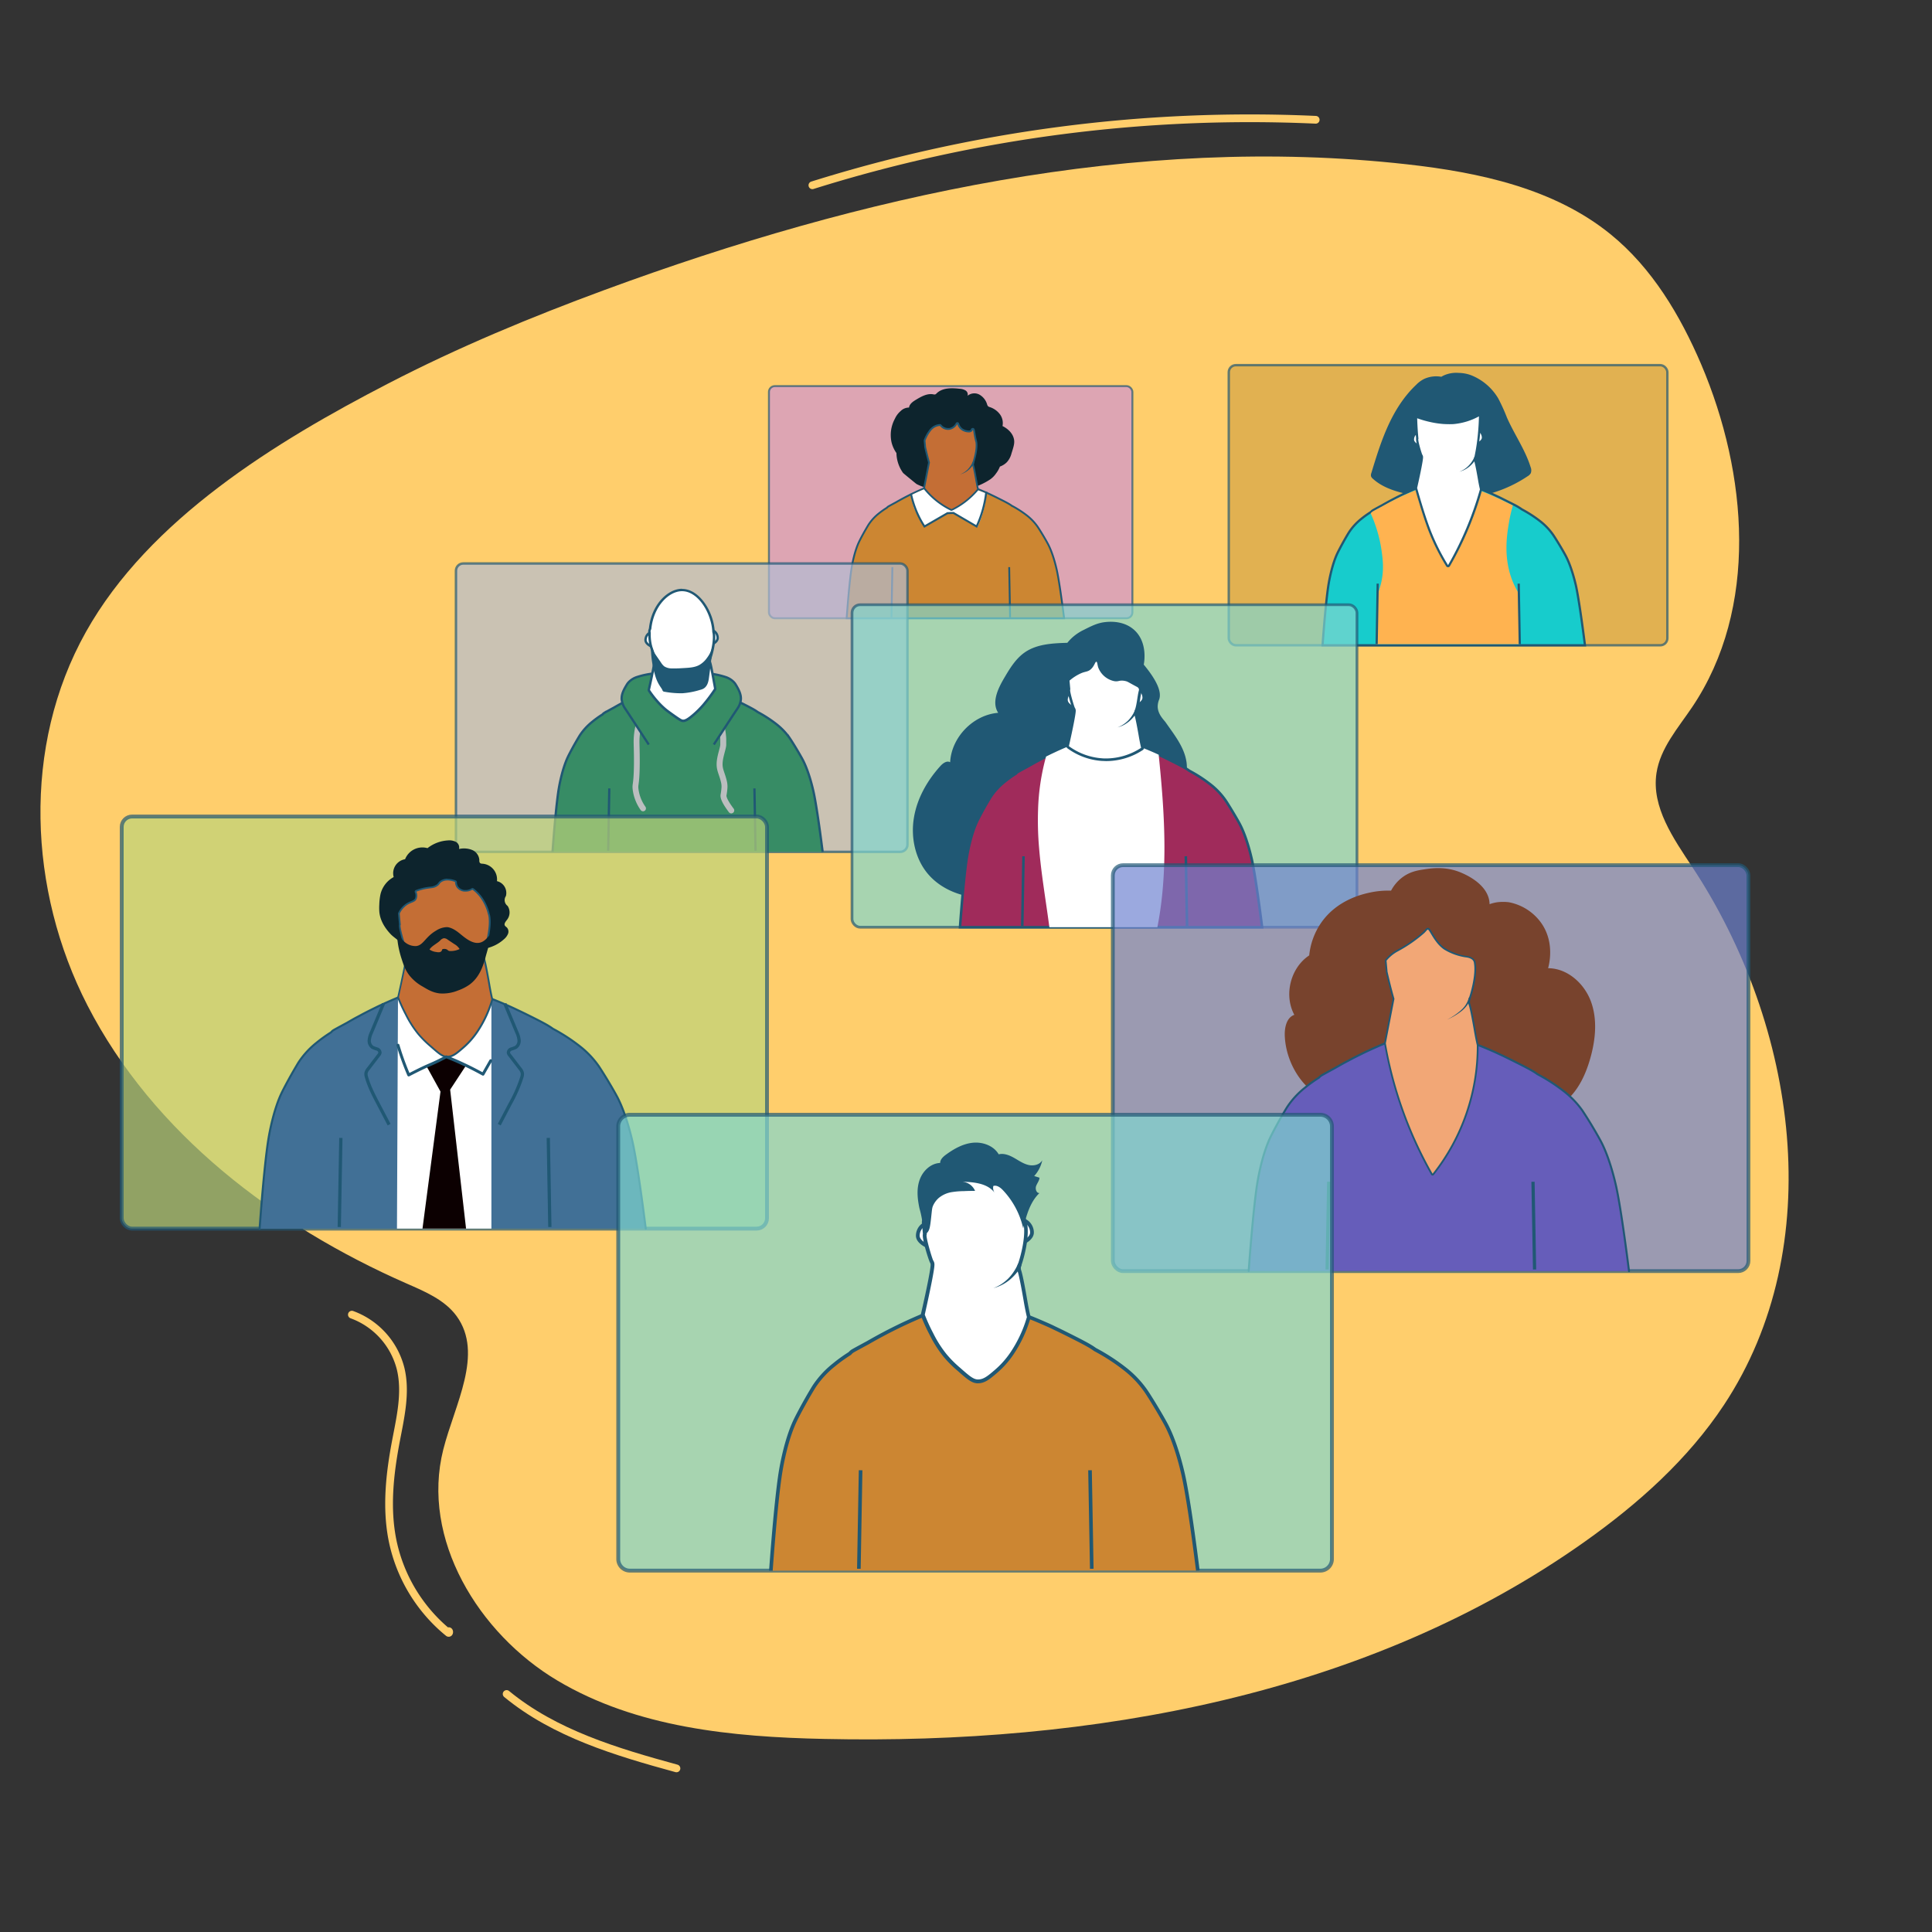 <?xml version="1.0" encoding="UTF-8"?>
<svg xmlns="http://www.w3.org/2000/svg" viewBox="0 0 1000 1000">
  <rect x="0" y="0" width="1000" height="1000" fill="#333333" stroke="none"/>
  <defs>
    <style>.cls-1,.cls-17,.cls-18,.cls-29,.cls-31,.cls-41,.cls-42{fill:none;}.cls-2{fill:#ffce6c;}.cls-3{fill:#ce92d3;}.cls-10,.cls-11,.cls-13,.cls-14,.cls-15,.cls-16,.cls-19,.cls-20,.cls-21,.cls-22,.cls-23,.cls-24,.cls-25,.cls-26,.cls-27,.cls-28,.cls-29,.cls-3,.cls-31,.cls-32,.cls-33,.cls-35,.cls-37,.cls-38,.cls-39,.cls-4,.cls-40,.cls-41,.cls-6{stroke:#205874;}.cls-10,.cls-11,.cls-14,.cls-15,.cls-16,.cls-20,.cls-21,.cls-22,.cls-24,.cls-26,.cls-28,.cls-29,.cls-3,.cls-32,.cls-37,.cls-38,.cls-39,.cls-41,.cls-6{stroke-miterlimit:10;}.cls-3,.cls-41{stroke-width:1.02px;}.cls-10,.cls-15,.cls-21,.cls-26,.cls-3,.cls-32,.cls-38{opacity:0.69;}.cls-13,.cls-19,.cls-23,.cls-4,.cls-40,.cls-7{fill:#fff;}.cls-13,.cls-17,.cls-18,.cls-19,.cls-23,.cls-25,.cls-27,.cls-31,.cls-33,.cls-35,.cls-4,.cls-40,.cls-42{stroke-linecap:round;stroke-linejoin:round;}.cls-4{stroke-width:0.99px;}.cls-5{fill:#0d242d;}.cls-14,.cls-20,.cls-24,.cls-28,.cls-37,.cls-39,.cls-6{fill:#cc8632;}.cls-6{stroke-width:0.95px;}.cls-25,.cls-8{fill:#c46e35;}.cls-9{fill:#205874;}.cls-10{fill:#d3a446;stroke-width:1.23px;}.cls-11{fill:#17cccc;}.cls-11,.cls-14{stroke-width:1.15px;}.cls-12{fill:#ffb350;}.cls-13{stroke-width:1.19px;}.cls-15{fill:#b2bdd3;stroke-width:1.27px;}.cls-16{fill:#378c65;}.cls-16,.cls-20{stroke-width:1.18px;}.cls-17,.cls-18{stroke:#bbbebf;}.cls-17{stroke-width:3px;}.cls-18{stroke-width:3.08px;}.cls-19{stroke-width:1.23px;}.cls-21,.cls-38{fill:#80d6cf;}.cls-21{stroke-width:1.42px;}.cls-22{fill:#a02b5b;}.cls-22,.cls-24{stroke-width:1.32px;}.cls-23{stroke-width:1.34px;}.cls-25{stroke-width:0.92px;}.cls-26{fill:#bbd37a;}.cls-26,.cls-38{stroke-width:2px;}.cls-27{fill:#417096;stroke-width:1.06px;}.cls-28,.cls-29{stroke-width:1.69px;}.cls-30{fill:#0c0001;}.cls-31{stroke-width:1.5px;}.cls-32{fill:#6f82d1;stroke-width:1.97px;}.cls-33,.cls-36{fill:#f2a776;}.cls-33{stroke-width:0.91px;}.cls-34{fill:#78432d;}.cls-35{fill:#665dba;stroke-width:1.04px;}.cls-37{stroke-width:1.67px;}.cls-39{stroke-width:1.87px;}.cls-40{stroke-width:1.94px;}.cls-42{stroke:#ffce6c;stroke-width:4px;}</style>
  </defs>
  <g id="Слой_1" data-name="Слой 1">
    <rect class="cls-1" width="1000" height="1000"></rect>
  </g>
  <g id="Пункт_1_3" data-name="Пункт 1 3">
    <path class="cls-2" d="M313,150.06c132.7-48.88,274.81-80.72,415.35-65,37.42,4.19,76.11,12.48,105.32,36.23,21.43,17.42,36,41.9,46.87,67.31,24.18,56.78,29.78,126.28-4.72,177.46-7.3,10.82-16.48,21.2-18.43,34.11-2.66,17.64,8.82,33.88,18.65,48.77,54.25,82.16,70.57,196.17,16.26,278.28-18.63,28.16-44.29,51.06-71.82,70.6C708,877.68,564.66,903.11,426.72,900.07c-47.68-1-97.2-5.81-138.18-30.2s-70.79-73.39-59.09-119.63c5.91-23.32,21.05-49.51,6.91-69-6.12-8.42-16.28-12.67-25.81-16.86-68.25-29.93-131.22-77.74-165.29-144-30.58-59.49-33.94-134.12-.82-193.24C77.19,268.66,142.88,228.52,201,198.47,237.14,179.76,274.84,164.12,313,150.06Z"></path>
    <rect class="cls-3" x="398" y="199.85" width="188.13" height="120.15" rx="3.03"></rect>
    <path class="cls-4" d="M504.67,227.59a3.31,3.31,0,0,1,1.32.79,3.44,3.44,0,0,1,1,1.93,3.22,3.22,0,0,1,.05.71c-.12,1.41-1.92,2.31-2.18,2.43l-.35,0"></path>
    <path class="cls-4" d="M479.36,228.42a3.52,3.52,0,0,0-1.33.79,3.6,3.6,0,0,0-1,1.94,2.67,2.67,0,0,0,0,.7c.11,1.41,1.91,2.31,2.17,2.44l.35,0"></path>
    <path class="cls-5" d="M474.48,250.57c-.27-.14-1.69-1.34-3.41-2.74s-2.85-2.34-3.61-3a18.15,18.15,0,0,1-2.38-4.5A17.9,17.9,0,0,1,464,234.5a16.53,16.53,0,0,1-2.5-5.38,17.64,17.64,0,0,1,1.71-12.41,11.33,11.33,0,0,1,2.93-3.92,6.14,6.14,0,0,1,4.37-1.84c.26-1.88,2-3.09,3.63-4.06,2.75-1.67,5.84-3.4,9-2.77a1.87,1.87,0,0,0,1,0,1.82,1.82,0,0,0,.6-.47c3-3,7.8-2.91,12-2.42a6.68,6.68,0,0,1,3,.86,2.45,2.45,0,0,1,1.08,2.76,5.54,5.54,0,0,1,6.08-.62,8.54,8.54,0,0,1,4,5,2.35,2.35,0,0,0,.6,1.12,2.38,2.38,0,0,0,.74.34,10.63,10.63,0,0,1,5.24,3.64,7.65,7.65,0,0,1,1.41,6.19c1.07.52,4.79,2.51,5.83,6.35.62,2.27,0,4.13-1.19,7.87a10.47,10.47,0,0,1-2.39,4.5,9.62,9.62,0,0,1-3.58,2.25,14.62,14.62,0,0,1-2,3.56,12.44,12.44,0,0,1-3,3.06,35.35,35.35,0,0,1-19,5.86C487.56,254.17,479.92,253.41,474.48,250.57Z"></path>
    <path class="cls-6" d="M550.78,320H438.23c.95-13,1.89-22.17,2.63-26.46.19-1.14,1.39-8.14,3.82-13.17.58-1.21,2.29-4.49,4.3-7.85.4-.69.56-.93.68-1.11a24.42,24.42,0,0,1,5.16-5.6,39.67,39.67,0,0,1,4.24-3,2.94,2.94,0,0,1,.7-.63c.52-.32,3.94-2.16,3.94-2.16,1.07-.62,2.15-1.22,3.23-1.81l1.35-.72q1.55-.81,3.12-1.59l.82-.4,1.88-.88c.5-.23,1-.46,1.5-.68,2.63-1.17,5.3-2.26,8-3.25.48-.18,1-.35,1.45-.51,1.27-.46,2.55-.88,3.83-1.29,2-.65,2.27-1,3.44.71.13.19.25.4.37.61,1.18,2.17,1.6,5.13,1.94,7.69a16.93,16.93,0,0,1,1.95-6.31,5.38,5.38,0,0,1,.66-.88c.65-.69,1.13-.35,2.63.15l1.5.52c1.2.41,2.38.84,3.56,1.29l2.25.89c.94.38,1.87.78,2.8,1.18l.38.17c.91.4,1.82.81,2.71,1.24s1.58.75,2.36,1.14c4.49,2.24,6.89,3.44,8.24,4.47a53.33,53.33,0,0,1,7.79,5,27,27,0,0,1,5.47,5.68c.13.18.3.43.75,1.12,2.19,3.41,4.08,6.74,4.74,8,2.7,5.09,4.28,12.2,4.54,13.35C547.88,299,549.23,307.76,550.78,320Z"></path>
    <path class="cls-7" d="M501.37,251.83c-1.37-.25-2.75-.48-4.13-.67a5.38,5.38,0,0,0-.66.88,16.93,16.93,0,0,0-1.95,6.31c-.34-2.56-.76-5.52-1.94-7.69a57.28,57.28,0,0,0-7.64,0c-.49.16-1,.33-1.45.51-2.7,1-5.37,2.08-8,3.25-.51.22-1,.45-1.5.68l-1.88.88-.82.4c-.09.49.6,2.65,1.6,6.14.42,1.46,1.82,3.6,4,7,.82,1.28,1.53,2.32,2,3a111.51,111.51,0,0,1,12-7l1-.49c1,.47,2,1,3,1.49a110.47,110.47,0,0,1,10.82,6.44,49.17,49.17,0,0,0,4.57-16.27,3.55,3.55,0,0,0,0-1.3Z"></path>
    <path class="cls-8" d="M492.5,264a.45.45,0,0,1-.2,0,39.73,39.73,0,0,1-13.86-11.09.41.41,0,0,1-.09-.37l2.52-13-.29-1.05c-.61-2.26-1.18-4.57-1.7-6.86l-.31-3.35a.64.64,0,0,1,0-.2,17.77,17.77,0,0,1,2.53-4.76,8,8,0,0,1,2.12-2.11,7.2,7.2,0,0,1,3.21-1.07h0a.46.46,0,0,1,.36.17,5,5,0,0,0,3.85,1.89,4.37,4.37,0,0,0,.72-.06,5.13,5.13,0,0,0,3.65-2.74.47.47,0,0,1,.42-.26h0a.45.45,0,0,1,.41.32,5.38,5.38,0,0,0,1.84,2.77,6.08,6.08,0,0,0,3.55,1.21,1.94,1.94,0,0,0,1.52-.47.91.91,0,0,0,.11-.3c0-.13.13-.52.53-.53s.61.45.86,2c.17,1,.4,2.43.82,4.16a3,3,0,0,0,.12.44,1.42,1.42,0,0,1,.06.3c.59,3.79-1.25,9.7-1.53,10.41a2.62,2.62,0,0,0-.19.86,2.46,2.46,0,0,0,.08.71.83.83,0,0,1,0,.12c.52,1.54,1.56,7.65,1.6,7.91.2,1.13.45,2.5.83,4.15a.45.45,0,0,1-.1.4,40.45,40.45,0,0,1-13.38,10.46A.45.45,0,0,1,492.5,264Z"></path>
    <path class="cls-9" d="M495.5,219.5a5.83,5.83,0,0,0,2,3,6.59,6.59,0,0,0,3.83,1.3,2.29,2.29,0,0,0,1.9-.67c.21-.31.17-.63.27-.63h0c.28,0,.37,2.27,1.22,5.77.14.56.14.45.18.7.56,3.69-1.25,9.5-1.51,10.17a3.23,3.23,0,0,0-.22,1,2.71,2.71,0,0,0,.09.84c0,.09.05.17.06.18.51,1.49,1.58,7.81,1.58,7.81.17,1,.43,2.45.83,4.17A40.23,40.23,0,0,1,492.5,263.5a39.73,39.73,0,0,1-9-6,39.05,39.05,0,0,1-4.7-5l2.54-13.12c-.1-.38-.21-.76-.31-1.15-.63-2.31-1.19-4.59-1.7-6.84l-.3-3.3a17.64,17.64,0,0,1,2.47-4.63,7.4,7.4,0,0,1,2-2,6.57,6.57,0,0,1,3-1,5.37,5.37,0,0,0,4.21,2.06,5.25,5.25,0,0,0,.79-.06,5.63,5.63,0,0,0,4-3m0-.92a.92.92,0,0,0-.83.52,4.72,4.72,0,0,1-3.31,2.49,4.62,4.62,0,0,1-.65,0,4.47,4.47,0,0,1-3.48-1.71,1,1,0,0,0-.73-.35h-.08a7.59,7.59,0,0,0-3.42,1.14,8.48,8.48,0,0,0-2.24,2.23,18.47,18.47,0,0,0-2.6,4.87,1.07,1.07,0,0,0-.05.4l.16,1.68.14,1.61s0,.08,0,.12c.52,2.3,1.09,4.61,1.71,6.88.08.32.17.63.26,1l-1.23,6.35-1.28,6.56a.93.93,0,0,0,.19.75,40.46,40.46,0,0,0,14,11.21.9.9,0,0,0,.4.09,1,1,0,0,0,.41-.09,41.51,41.51,0,0,0,13.53-10.57.91.91,0,0,0,.19-.81c-.38-1.64-.63-3-.82-4.12-.05-.25-1.09-6.41-1.62-8h0s0-.1,0-.15a1.63,1.63,0,0,1-.06-.53,2.59,2.59,0,0,1,.15-.72v0c.31-.8,2.15-6.76,1.56-10.63a2.76,2.76,0,0,0-.08-.37c0-.06-.05-.17-.11-.41-.42-1.72-.65-3.11-.81-4.13-.26-1.56-.39-2.34-1.31-2.34a1,1,0,0,0-1,.88.84.84,0,0,1,0,.14,1.64,1.64,0,0,1-1.14.28,5.74,5.74,0,0,1-3.27-1.11,5.07,5.07,0,0,1-1.68-2.54.91.91,0,0,0-.81-.65Z"></path>
    <path class="cls-9" d="M504.24,239.71a13.24,13.24,0,0,1-3.11,3.7,11,11,0,0,1-4.23,2.14,10.64,10.64,0,0,0,3.9-2.51,12.43,12.43,0,0,0,2.55-3.77.5.5,0,0,1,.91.39Z"></path>
    <line class="cls-6" x1="461.43" y1="319.53" x2="461.89" y2="293.55"></line>
    <line class="cls-6" x1="522.82" y1="319.53" x2="522.36" y2="293.55"></line>
    <rect class="cls-10" x="636" y="189" width="227.04" height="145" rx="3.66"></rect>
    <path class="cls-9" d="M737.26,196.07a15,15,0,0,0-4.23,3.09c-6.3,5.92-11,13.38-14.57,21.23s-6.14,16.15-8.64,24.42a3.1,3.1,0,0,0-.19,1.67,3,3,0,0,0,1,1.35c4.85,4.4,11.34,6.47,17.72,7.89a94.92,94.92,0,0,0,32.26,1.86,68.07,68.07,0,0,0,30.17-11.13,4.43,4.43,0,0,0,1.56-1.54,4.36,4.36,0,0,0-.12-3.21c-2.81-9-8.41-16.88-12.21-25.52a95.28,95.28,0,0,0-4.5-9.92,28.48,28.48,0,0,0-14.24-12.11,19,19,0,0,0-6.18-1.13,15.89,15.89,0,0,0-7.07,1,14.11,14.11,0,0,0-2,1A15.13,15.13,0,0,0,737.26,196.07Z"></path>
    <path class="cls-11" d="M820.38,334H684.55c1.14-15.64,2.29-26.76,3.17-31.93.24-1.37,1.68-9.83,4.61-15.89.71-1.46,2.77-5.43,5.19-9.48.49-.83.68-1.12.83-1.34a29.63,29.63,0,0,1,6.22-6.76,47.16,47.16,0,0,1,5-3.57l.15-.1a3.37,3.37,0,0,1,.85-.76c.52-.32,3.48-1.93,4.45-2.45l.3-.16c1.29-.74,2.6-1.47,3.9-2.18l1.62-.86q2.37-1.25,4.76-2.41c.76-.36,1.51-.72,2.27-1.06l1.81-.82q4.76-2.13,9.65-3.92,3.16-1.16,6.37-2.18c2.46-.77,2.74-1.25,4.15.87,1.78,2.66,2.34,6.62,2.8,10a20.28,20.28,0,0,1,2.35-7.62c1.35-2.12,1.63-1.65,4-.88,2,.69,4.09,1.41,6.1,2.19.92.35,1.82.7,2.73,1.07,1.13.46,2.25.94,3.37,1.42s2.5,1.12,3.74,1.7c1,.45,1.9.91,2.84,1.38,2.18,1.09,4,2,5.4,2.72a32.88,32.88,0,0,1,4.55,2.68,64.55,64.55,0,0,1,9.39,6.07,32.33,32.33,0,0,1,6.6,6.86c.17.22.37.52.91,1.36,2.65,4.11,4.93,8.13,5.72,9.61,3.26,6.15,5.16,14.72,5.47,16.11C816.88,308.7,818.51,319.23,820.38,334Z"></path>
    <path class="cls-12" d="M715,301.19c1.46-6.76.69-12.13,0-16.9a71.32,71.32,0,0,0-4-14.92c-.59-1.54-1.15-2.81-1.56-3.74l.15-.09a3.33,3.33,0,0,1,.85-.75c.52-.31,3.48-1.9,4.45-2.41l.3-.16c1.29-.72,2.6-1.44,3.9-2.14.54-.28,1.08-.57,1.62-.84,1.58-.82,3.17-1.6,4.76-2.37.76-.35,1.51-.71,2.27-1,.6-.28,1.2-.54,1.81-.81q4.76-2.09,9.65-3.85,3.16-1.14,6.37-2.14c2.46-.76,2.74-1.23,4.15.85,1.78,2.62,2.34,6.51,2.8,9.84a19.74,19.74,0,0,1,2.35-7.49c1.35-2.08,1.63-1.62,4-.86,2,.67,4.09,1.38,6.1,2.15.92.34,1.82.69,2.73,1,1.13.45,2.25.92,3.37,1.4s2.5,1.1,3.74,1.67c1,.44,1.9.89,2.84,1.35,2.18,1.07,4,1.94,5.4,2.67a77.84,77.84,0,0,0-2,8.71c-1.16,6.81-3,18.7,2,30.82a40.41,40.41,0,0,0,2.9,5.69v5.9c0,2.4,0,15.69.61,20.46,0,0,0,.1,0,.17H712.15c.18-6.63.24-13.28.58-19.92.06-1.25.14-3.2.17-5.63A38.56,38.56,0,0,0,715,301.19Z"></path>
    <path class="cls-13" d="M764.73,222.47a4.23,4.23,0,0,1,1.6,1,4.15,4.15,0,0,1,1.2,2.33,3.19,3.19,0,0,1,.06.85c-.14,1.71-2.32,2.79-2.63,2.94l-.42,0"></path>
    <path class="cls-13" d="M734.18,223.48a4.09,4.09,0,0,0-1.59,1,4.24,4.24,0,0,0-1.21,2.34,4.36,4.36,0,0,0-.06.85c.14,1.7,2.32,2.79,2.63,2.94l.42,0"></path>
    <path class="cls-7" d="M749.5,293.1a.6.6,0,0,1-.51-.29,113.16,113.16,0,0,1-9-18.09c-2.11-5.45-3.92-11.45-5-15-.71-2.32-1.38-4.65-2-6.94a.57.57,0,0,1,0-.29c1.85-8.15,3.05-14.32,3.06-15.71a1.7,1.7,0,0,0-.26-1c-.35-.45-2.54-7.63-2.21-8.7a.14.14,0,0,0,0-.06c0-.59-.11-1.19-.16-1.79-.24-2.88-.4-5.79-.48-8.65a.6.6,0,0,1,.25-.5.57.57,0,0,1,.35-.12.65.65,0,0,1,.2,0,54.48,54.48,0,0,0,6.92,2,44.18,44.18,0,0,0,6.92,1c.2,0,1.27.07,2.61.07.84,0,1.62,0,2.31-.07A32.6,32.6,0,0,0,765.22,215a.68.68,0,0,1,.28-.07.56.56,0,0,1,.31.09.61.61,0,0,1,.29.52c-.06,2.91-.23,5.83-.5,8.69a101.48,101.48,0,0,1-1.85,12.4,3.31,3.31,0,0,0-.23,1.06,2.74,2.74,0,0,0,.09.85s0,.1,0,.15c.63,1.84,1.88,9.23,1.93,9.54.22,1.27.54,3,1,5a.61.61,0,0,1,0,.3A174.47,174.47,0,0,1,750,292.8a.63.63,0,0,1-.51.3Z"></path>
    <path class="cls-9" d="M765.5,215.5c-.07,3.36-.27,6.27-.49,8.64a100,100,0,0,1-1.83,12.27,4.11,4.11,0,0,0-.26,1.23,3.43,3.43,0,0,0,.11,1c0,.11.06.2.07.22.62,1.79,1.91,9.42,1.91,9.42.21,1.22.52,2.95,1,5A173.75,173.75,0,0,1,749.5,292.5a111.28,111.28,0,0,1-9-18c-2.11-5.44-3.93-11.47-5-15-.85-2.83-1.52-5.21-2-6.91,1.88-8.26,3.06-14.4,3.07-15.83a2.24,2.24,0,0,0-.38-1.39c-.27-.36-2.61-8.08-2-8.26-.07-.66-.13-1.32-.18-2-.25-3-.41-5.83-.48-8.62a52.78,52.78,0,0,0,7,2,45.53,45.53,0,0,0,7,1c.18,0,1.28.07,2.65.07.74,0,1.56,0,2.35-.07a33.59,33.59,0,0,0,13-4m0-1.19a1.14,1.14,0,0,0-.56.14,32.08,32.08,0,0,1-12.52,3.86c-.68.05-1.44.07-2.27.07-1.31,0-2.38-.06-2.58-.07a42.15,42.15,0,0,1-6.82-1,53.34,53.34,0,0,1-6.85-2,1.09,1.09,0,0,0-.4-.07,1.26,1.26,0,0,0-.7.22,1.2,1.2,0,0,0-.49,1c.07,2.89.24,5.81.48,8.69l.15,1.68c-.37,1.56,1.94,8.71,2.32,9.19a1.26,1.26,0,0,1,.13.67c0,1.1-.95,6.34-3,15.57a1.26,1.26,0,0,0,0,.58c.63,2.3,1.3,4.63,2,6.93,1.08,3.6,2.9,9.61,5,15.09a113.93,113.93,0,0,0,9.09,18.19,1.19,1.19,0,0,0,1,.57h0a1.16,1.16,0,0,0,1-.6,174.15,174.15,0,0,0,16.63-39.43,1.18,1.18,0,0,0,0-.59c-.46-2-.76-3.63-1-5-.13-.79-1.32-7.78-1.95-9.61h0c0-.05,0-.11-.05-.17a1.94,1.94,0,0,1-.07-.62,3.08,3.08,0,0,1,.18-.84l0-.07a96.81,96.81,0,0,0,1.88-12.54c.27-2.88.44-5.81.5-8.73a1.19,1.19,0,0,0-.56-1,1.21,1.21,0,0,0-.63-.18Zm0,2.38h0Z"></path>
    <path class="cls-9" d="M764.21,237.1a16,16,0,0,1-3.75,4.47,14.25,14.25,0,0,1-2.43,1.58,13.51,13.51,0,0,1-2.68,1,13.07,13.07,0,0,0,2.54-1.26,14.77,14.77,0,0,0,2.17-1.76,15.17,15.17,0,0,0,3.08-4.56.6.6,0,0,1,.79-.31.59.59,0,0,1,.31.78Z"></path>
    <line class="cls-14" x1="712.55" y1="333.43" x2="713.1" y2="302.08"></line>
    <line class="cls-14" x1="786.64" y1="333.43" x2="786.08" y2="302.08"></line>
    <rect class="cls-15" x="236" y="291.66" width="233.71" height="149.27" rx="3.76"></rect>
    <path class="cls-16" d="M425.8,440.93c-1.92-15.2-3.6-26.05-4.75-31.21-.32-1.43-2.28-10.26-5.63-16.59-.82-1.52-3.16-5.65-5.89-9.89-.56-.86-.77-1.17-.93-1.4a33.75,33.75,0,0,0-6.8-7.06,66.71,66.71,0,0,0-9.67-6.25c-1.68-1.28-4.66-2.77-10.24-5.56-1-.48-1.95-1-2.93-1.41-1.27-.61-2.55-1.19-3.85-1.76-1.14-.5-2.3-1-3.47-1.46-.93-.38-1.86-.75-2.8-1.11-2.08-.79-4.18-1.54-6.28-2.24-2.41-.8-2.7-1.29-4.09.9s-2,5-2.42,7.84c-.47-3.48-1.05-7.56-2.88-10.3-1.45-2.18-1.75-1.69-4.27-.9q-3.3,1.05-6.56,2.25-5,1.85-9.94,4-.93.4-1.86.84c-.78.35-1.55.72-2.33,1.09-1.65.81-3.28,1.62-4.9,2.48l-1.67.89c-1.34.73-2.69,1.48-4,2.24,0,0-4.24,2.29-4.89,2.69a3.35,3.35,0,0,0-.87.78,49.91,49.91,0,0,0-5.27,3.78,30.46,30.46,0,0,0-6.41,6.95c-.15.23-.34.53-.85,1.39-2.49,4.17-4.62,8.25-5.34,9.75-3,6.25-4.51,14.95-4.75,16.36-.91,5.32-2.08,16.77-3.26,32.87"></path>
    <path class="cls-17" d="M330.23,376.74a36.17,36.17,0,0,0-.73,5.76c-.06,1.43,0,2.48,0,3s.31,8.5,0,15c-.28,5.93-.82,5.58-.52,8.09a21.74,21.74,0,0,0,3.86,9.83"></path>
    <path class="cls-18" d="M373.59,376.74a33.24,33.24,0,0,1,.77,5.76q0,.92,0,1.62s0,.69,0,1.38c-.1,2.27-2.19,6.94-1.86,11,.21,2.55,1.32,4.36,2.18,8a10.77,10.77,0,0,1,.32,2.61c0,.17,0,.58-.09,1.45-.15,1.59-.38,2.77-.41,2.91-.19,1.07.4,3.21,4,8"></path>
    <path class="cls-19" d="M368.52,326.12a4.21,4.21,0,0,1,2.88,3.39,3.32,3.32,0,0,1,.06.87c-.14,1.76-2.38,2.87-2.7,3l-.43,0"></path>
    <path class="cls-19" d="M337.07,327.16a4.17,4.17,0,0,0-1.64,1,4.27,4.27,0,0,0-1.24,2.41,3.32,3.32,0,0,0-.06.87c.14,1.75,2.38,2.87,2.7,3l.43,0"></path>
    <path class="cls-16" d="M339.5,348.5a41.72,41.72,0,0,0-10,2,10.49,10.49,0,0,0-3.85,2.35,7.07,7.07,0,0,0-1.11,1.37c-1.5,2.46-3.06,5.17-2.73,8a10.34,10.34,0,0,0,1.85,4.68c2.83,4.21,6.91,10.51,12.13,18.47"></path>
    <path class="cls-16" d="M365.77,348.5a41.72,41.72,0,0,1,10,2,10.42,10.42,0,0,1,3.84,2.35,6.68,6.68,0,0,1,1.12,1.37c1.5,2.46,3,5.17,2.73,8a10.33,10.33,0,0,1-1.86,4.68c-2.83,4.21-6.91,10.51-12.13,18.47"></path>
    <path class="cls-7" d="M353.48,373.12c-.7,0-1.22-.16-5.34-3.11-2.08-1.5-3.12-2.24-4.05-3a40.69,40.69,0,0,1-4.06-4.06,50.53,50.53,0,0,1-4.17-5.44.67.67,0,0,1-.09-.48c1.58-6.94,2.71-12.57,3.05-15.1a12.67,12.67,0,0,0-.3-2c-.18-.66-.39-1.36-.39-1.36-.33-1.14-.57-1.85-.8-2.52-.14-.43-.27-.83-.42-1.31a23.59,23.59,0,0,1-.76-6.89l-.1-.94a.53.53,0,0,1,0-.22c.11-.4.24-.85.39-1.32,1.29-12.15,9.46-19.81,16.32-19.94H353c8.73,0,15.92,11.68,16.3,21.77l0,.08a3.67,3.67,0,0,1,.13.52c.73,4.73-1.56,12.07-1.92,12.95a3.68,3.68,0,0,0-.22,1.06,2.9,2.9,0,0,0,.09.87.64.64,0,0,1,.05.15c.65,1.9,1.94,9.51,2,9.83l.69,3.78a.6.6,0,0,1-.09.45,80.29,80.29,0,0,1-6,8.06,49,49,0,0,1-5.06,5.07c-3.2,2.77-4.45,3.15-5.33,3.15Z"></path>
    <path class="cls-9" d="M353,306c8.56,0,15.35,11.77,15.68,21.24a6,6,0,0,1,.15.6c.71,4.58-1.54,11.8-1.87,12.63a3.9,3.9,0,0,0-.27,1.27,3.58,3.58,0,0,0,.11,1c0,.12.06.21.07.23.64,1.85,2,9.7,2,9.7l.42,2.26c.09.51.18,1,.28,1.53a82.21,82.21,0,0,1-6,8,48.07,48.07,0,0,1-5,5c-3.2,2.77-4.3,3-4.92,3h-.08c-.53,0-1-.15-5-3-2.06-1.48-3.09-2.22-4-3a39.85,39.85,0,0,1-4-4,48.59,48.59,0,0,1-4.12-5.37c1.62-7.15,2.74-12.75,3.06-15.23a12.83,12.83,0,0,0-.32-2.18c-.18-.67-.39-1.37-.39-1.37-.55-1.87-.84-2.61-1.23-3.85a23.18,23.18,0,0,1-.73-6.66c0-.35-.07-.69-.1-1s.25-.86.4-1.35c1.18-11.4,8.77-19.31,15.72-19.45H353m0-1.25h-.21c-7.1.14-15.57,8-16.91,20.44-.14.44-.27.87-.38,1.28a1.26,1.26,0,0,0,0,.43l.07.74,0,.21a24.28,24.28,0,0,0,.79,7c.15.49.29.9.43,1.33.23.67.46,1.37.8,2.5h0c0,.06.21.72.38,1.35a11.59,11.59,0,0,1,.27,1.82c-.34,2.55-1.47,8.12-3,15a1.25,1.25,0,0,0,.17,1,48.47,48.47,0,0,0,4.23,5.51,39.77,39.77,0,0,0,4.12,4.12c.95.82,2,1.57,4.08,3.07,4.12,2.95,4.76,3.21,5.7,3.23h.11c1.15,0,2.57-.57,5.74-3.31a50.64,50.64,0,0,0,5.13-5.13,83.83,83.83,0,0,0,6.09-8.12,1.24,1.24,0,0,0,.18-.92l-.28-1.53c-.14-.75-.28-1.5-.41-2.25s-1.36-8-2-9.88h0a1.77,1.77,0,0,0-.06-.17,2.35,2.35,0,0,1-.06-.64,2.74,2.74,0,0,1,.18-.85v0c.41-1.05,2.7-8.36,1.94-13.26,0-.09-.06-.28-.14-.59h0c-.42-10.35-7.87-22.31-16.92-22.31Z"></path>
    <path class="cls-9" d="M368,341.18a16.49,16.49,0,0,1-3.86,4.6,15.11,15.11,0,0,1-2.5,1.63,14.48,14.48,0,0,1-2.75,1,14.35,14.35,0,0,0,2.6-1.3,14,14,0,0,0,2.24-1.82,15.42,15.42,0,0,0,3.17-4.69.62.62,0,0,1,.81-.32.61.61,0,0,1,.32.81S368,341.16,368,341.18Z"></path>
    <line class="cls-20" x1="314.8" y1="440.34" x2="315.37" y2="408.08"></line>
    <line class="cls-20" x1="391.07" y1="440.34" x2="390.49" y2="408.08"></line>
    <rect class="cls-21" x="441" y="313" width="261.37" height="166.93" rx="4.21"></rect>
    <path class="cls-9" d="M561,326a25.32,25.32,0,0,0-6,4,24,24,0,0,0-2.55,2.72c-7.58.23-15.63.59-21.89,4.86-4.89,3.34-8,8.61-11,13.72-3.18,5.44-6.35,12.39-2.89,17.65-12.95,1.05-24.2,12.63-24.88,25.6-1.65-1-3.7.46-5,1.89-6.89,7.59-12.16,16.88-13.78,27s.67,21.06,7.28,28.89c8,9.43,21.1,13.25,33.41,12.48s24-5.57,35.11-10.94A322.42,322.42,0,0,0,591.55,429c6-4.11,11.89-8.51,16.32-14.25s7.27-13,6.27-20.23c-1.08-7.75-6.3-14.15-10.76-20.57-.93-1.34-4.14-4.2-4.16-8.31A9.83,9.83,0,0,1,600,362c1-2.9.25-8.07-8-18,.1-.45,2.38-11.39-5-18-5.62-5-13.1-4.21-15-4C568.12,322.43,565.16,323.91,561,326Z"></path>
    <path class="cls-22" d="M653.26,479.93H496.9c1.31-18,2.63-30.81,3.64-36.76.27-1.58,1.94-11.31,5.31-18.29.81-1.69,3.19-6.25,6-10.91.56-1,.78-1.3.94-1.55a34,34,0,0,1,7.17-7.78,57.85,57.85,0,0,1,5.89-4.23,4.2,4.2,0,0,1,1-.87c.72-.44,5.47-3,5.47-3q2.24-1.29,4.49-2.51l1.87-1c.93-.49,1.86-1,2.8-1.44h0l2.68-1.32,2.61-1.22c.7-.33,1.38-.64,2.08-.94q5.49-2.46,11.11-4.52,3.65-1.33,7.34-2.51c2.82-.89,3.16-1.43,4.78,1,2,3.07,2.69,7.63,3.22,11.53.49-3.16,1.2-6.41,2.7-8.78s1.88-1.89,4.58-1c2.35.78,4.7,1.62,7,2.51,1.05.4,2.1.81,3.14,1.24,1.3.53,2.59,1.07,3.88,1.63,1.07.46,2.12.94,3.17,1.43l1.13.53q1.65.78,3.27,1.59c6.24,3.11,9.57,4.78,11.45,6.21a72.81,72.81,0,0,1,10.82,7,37.25,37.25,0,0,1,7.6,7.89c.19.25.42.6,1.05,1.56,3,4.74,5.67,9.36,6.58,11.07,3.75,7.08,5.94,16.95,6.3,18.55C649.23,450.8,651.11,462.93,653.26,479.93Z"></path>
    <path class="cls-7" d="M599.06,479.93H543.15c-1.81-13.84-4.24-27.59-5.36-41.5a164.71,164.71,0,0,1-.49-19.24,115.14,115.14,0,0,1,4.14-27.6h0l2.68-1.32,2.61-1.22c.7-.33,1.38-.64,2.08-.94q5.49-2.46,11.11-4.52,3.65-1.33,7.34-2.51c2.82-.89,3.16-1.43,4.78,1,2,3.07,2.69,7.63,3.22,11.53.49-3.16,1.2-6.41,2.7-8.78s1.88-1.89,4.58-1c2.35.78,4.7,1.62,7,2.51,1.05.4,2.1.81,3.14,1.24,1.3.53,2.59,1.07,3.88,1.63,1.07.46,2.12.94,3.17,1.43C602.79,420.39,604.79,450.76,599.06,479.93Z"></path>
    <path class="cls-23" d="M588.84,356.54a4.42,4.42,0,0,1,1.76,1.09,4.94,4.94,0,0,1,1.33,2.7,4.09,4.09,0,0,1,.06,1c-.15,2-2.55,3.21-2.89,3.39l-.47,0"></path>
    <path class="cls-23" d="M555.16,357.7a4.42,4.42,0,0,0-1.76,1.09,5,5,0,0,0-1.33,2.69,4.23,4.23,0,0,0-.06,1c.15,2,2.55,3.21,2.89,3.38l.47,0"></path>
    <path class="cls-7" d="M572.55,393.25c-.69,0-1.38,0-2.09-.07a33.36,33.36,0,0,1-17.61-6.42.67.67,0,0,1-.26-.7c2.13-9.39,3.51-16.48,3.52-18.09a1.93,1.93,0,0,0-.3-1.18c-.4-.52-2.92-8.78-2.54-10l0-.07-.4-4.34a.71.71,0,0,1,.24-.59,25.4,25.4,0,0,1,6.08-3.9,14.41,14.41,0,0,1,2.47-.82,5,5,0,0,0,2.36-1.07,8.1,8.1,0,0,0,1.94-2.71c.4-.78.74-1.46,1.46-1.46h.15c.82.12,1,1,1.18,1.94a13.46,13.46,0,0,0,.37,1.53,10.72,10.72,0,0,0,7.49,6.54,5.55,5.55,0,0,0,1.15.13,5.37,5.37,0,0,0,1.23-.16,8.24,8.24,0,0,1,1.69-.2,8.84,8.84,0,0,1,1.93.23,8.11,8.11,0,0,1,2.69,1.17c.74.41,1.82,1,3.49,1.89a2.67,2.67,0,0,1,1.33,1.38,2.4,2.4,0,0,1,0,1.41c-.31,1.16-.53,2.59-.77,4.11a31.41,31.41,0,0,1-1.33,6,4.1,4.1,0,0,0-.26,1.2,3.15,3.15,0,0,0,.11,1s0,.12.05.17c.73,2.13,2.17,10.64,2.23,11,.27,1.55.62,3.45,1.15,5.75a.69.69,0,0,1-.28.73A33.94,33.94,0,0,1,572.55,393.25Z"></path>
    <path class="cls-9" d="M567.45,342.5h0c.55.08.5,1.48,1,3a11.33,11.33,0,0,0,8,7,6.08,6.08,0,0,0,1.29.15c1.09,0,1.7-.37,2.92-.37a8.44,8.44,0,0,1,1.79.22c1.32.29,1.24.48,6,3a2,2,0,0,1,1,1,1.71,1.71,0,0,1,0,1c-.77,2.86-1,7.33-2.08,10.08a4.71,4.71,0,0,0-.3,1.42,4,4,0,0,0,.13,1.17c0,.13.07.23.08.25.7,2.07,2.19,10.85,2.19,10.85.24,1.41.6,3.4,1.16,5.8a33.19,33.19,0,0,1-18.13,5.5c-.67,0-1.35,0-2-.07a32.85,32.85,0,0,1-17.24-6.29c2.16-9.52,3.52-16.59,3.54-18.23a2.64,2.64,0,0,0-.44-1.6c-.32-.41-3-9.3-2.36-9.51-.14-1.53-.28-3-.42-4.58a24.31,24.31,0,0,1,5.92-3.79c2.28-1,3.5-.71,5-2,2-1.7,2.27-4,3-4m0-1.38c-1.14,0-1.64,1-2.07,1.84a7.55,7.55,0,0,1-1.78,2.5,4.51,4.51,0,0,1-2.08.93,14,14,0,0,0-2.58.86,26,26,0,0,0-6.25,4,1.37,1.37,0,0,0-.47,1.17l.21,2.29.17,1.91c-.43,1.79,2.24,10,2.67,10.6a1.39,1.39,0,0,1,.15.76c0,1.26-1.09,7.31-3.5,17.93a1.38,1.38,0,0,0,.53,1.41,34,34,0,0,0,18,6.55c.71,0,1.43.07,2.14.07a34.67,34.67,0,0,0,18.89-5.73,1.37,1.37,0,0,0,.57-1.45c-.53-2.28-.87-4.17-1.14-5.72-.15-.91-1.52-9-2.25-11.06h0a1.08,1.08,0,0,0-.06-.2,2.45,2.45,0,0,1-.07-.71,3.08,3.08,0,0,1,.21-1,32.78,32.78,0,0,0,1.37-6.18,40.58,40.58,0,0,1,.75-4,3,3,0,0,0,0-1.82,3.24,3.24,0,0,0-1.65-1.75c-1.67-.88-2.72-1.47-3.48-1.89a8.65,8.65,0,0,0-2.87-1.24,9.62,9.62,0,0,0-2.08-.25,8.54,8.54,0,0,0-1.83.22,5.11,5.11,0,0,1-1.09.15,4.75,4.75,0,0,1-1-.12,10,10,0,0,1-7-6.09,13,13,0,0,1-.35-1.44c-.2-1-.45-2.3-1.75-2.49l-.25,0Z"></path>
    <path class="cls-9" d="M588.6,368.37a18.22,18.22,0,0,1-4.32,5.15,16.91,16.91,0,0,1-2.79,1.82,15.7,15.7,0,0,1-3.08,1.16,15.53,15.53,0,0,0,2.91-1.46,16.31,16.31,0,0,0,2.5-2,17.29,17.29,0,0,0,3.55-5.24.69.69,0,1,1,1.27.53A.43.43,0,0,1,588.6,368.37Z"></path>
    <line class="cls-24" x1="529.12" y1="479.27" x2="529.76" y2="443.19"></line>
    <line class="cls-24" x1="614.42" y1="479.27" x2="613.78" y2="443.19"></line>
    <path class="cls-25" d="M252.38,471.86a6.12,6.12,0,0,1,2.35,1.4,6.27,6.27,0,0,1,1.77,3.44,4.63,4.63,0,0,1,.08,1.24c-.19,2.52-3.4,4.11-3.86,4.33l-.62,0"></path>
    <path class="cls-25" d="M207.44,473.34a6.12,6.12,0,0,0-2.35,1.4,6.2,6.2,0,0,0-1.77,3.44,4.67,4.67,0,0,0-.08,1.25c.19,2.51,3.4,4.1,3.86,4.32l.62,0"></path>
    <rect class="cls-26" x="63" y="422.62" width="334" height="213.31" rx="5.38"></rect>
    <path class="cls-27" d="M334.24,635.93c-2.74-21.73-5.14-37.22-6.78-44.6-.46-2-3.26-14.66-8.06-23.71-1.16-2.18-4.51-8.08-8.41-14.14-.8-1.23-1.09-1.67-1.33-2a47.83,47.83,0,0,0-9.72-10.08,94.85,94.85,0,0,0-13.82-8.94c-2.4-1.83-6.66-4-14.64-7.94q-2.07-1-4.18-2-2.71-1.29-5.49-2.51c-1.64-.71-3.3-1.41-5-2.09-1.33-.54-2.67-1.06-4-1.58-3-1.14-6-2.21-9-3.21-3.45-1.14-3.86-1.83-5.85,1.28s-2.83,7.18-3.46,11.22c-.67-5-1.49-10.81-4.11-14.73-2.07-3.11-2.5-2.42-6.1-1.28q-4.72,1.5-9.38,3.21-7.18,2.64-14.2,5.77c-.9.39-1.77.79-2.66,1.2-1.11.51-2.22,1-3.33,1.57-2.35,1.15-4.69,2.31-7,3.53l-2.38,1.28c-1.92,1-3.84,2.11-5.74,3.21,0,0-6.07,3.27-7,3.83a5.08,5.08,0,0,0-1.26,1.12,74.25,74.25,0,0,0-7.53,5.4,43.63,43.63,0,0,0-9.15,9.94c-.21.32-.49.76-1.21,2-3.57,6-6.6,11.79-7.64,13.94-4.3,8.92-6.44,21.35-6.78,23.37-1.3,7.61-3,24-4.66,47"></path>
    <polygon class="cls-7" points="206 516 205.47 635.93 254.35 635.93 254.35 516 206 516"></polygon>
    <path class="cls-5" d="M196.33,471.78a28.1,28.1,0,0,1,0-3.67,29,29,0,0,1,.63-5.34,13.73,13.73,0,0,1,6.81-8.8,7.37,7.37,0,0,1,5.9-9.24,9.63,9.63,0,0,1,11.6-5.73,18.83,18.83,0,0,1,10.57-4,7.23,7.23,0,0,1,4.16.78,3.28,3.28,0,0,1,1.58,3.66,11.54,11.54,0,0,1,6.74.48,6.08,6.08,0,0,1,3.79,5.26,2.26,2.26,0,0,0,.23,1.37c.35.49,1.05.5,1.65.53a8.12,8.12,0,0,1,7.23,9,6.26,6.26,0,0,1,4.63,7.73,3.7,3.7,0,0,0,.88,5.08,6.15,6.15,0,0,1-.15,7c-.76,1-1.9,2.23-1.21,3.27a4.92,4.92,0,0,0,.92.84,3.15,3.15,0,0,1,.67,3.31,7.16,7.16,0,0,1-2.11,2.84,20.09,20.09,0,0,1-9.2,4.71,11,11,0,0,0-2.77.78,25.64,25.64,0,0,0-2.35,1.67,6.59,6.59,0,0,1-4.89.92c-1.45-.3-2.84-1.11-4.32-.95s-2.85,1.4-4.3,2.09a13.09,13.09,0,0,1-4.61.95c-5.47.45-11.16.88-16.3-1a3.83,3.83,0,0,1-1.43-.81,4.12,4.12,0,0,1-.74-1.18c-.81-1.66-1.44-3.76-2.6-5.22-1.36-1.72-3.54-2.94-5.08-4.53C199.17,480.32,196.69,476.35,196.33,471.78Z"></path>
    <path class="cls-8" d="M231.15,546.94c-2.25-.1-4.32-1.92-8.42-5.53a51.9,51.9,0,0,1-6.38-6.39A53.87,53.87,0,0,1,210,525a82.62,82.62,0,0,1-3.95-8.66.5.5,0,0,1,0-.27c2.73-12,4.5-21.13,4.51-23.2a2.89,2.89,0,0,0-.47-1.77c-.35-.45-3.65-10.89-3.17-12.43a.46.46,0,0,1,0-.14l-.51-5.66a.45.45,0,0,1,.05-.25,11.5,11.5,0,0,1,3.78-4.5,12.94,12.94,0,0,1,2.62-1.33,4,4,0,0,0,2.24-1.52,4.32,4.32,0,0,0,0-3.62.47.47,0,0,1,.27-.58,27.28,27.28,0,0,1,3-1,26.91,26.91,0,0,1,4-.71,7.24,7.24,0,0,0,3.87-1.21,4.17,4.17,0,0,0,1-1,3.42,3.42,0,0,1,1.07-1.05,6,6,0,0,1,3.26-.88,12.33,12.33,0,0,1,4.15.84.44.44,0,0,1,.3.42,4.6,4.6,0,0,0,.91,2.73,4.91,4.91,0,0,0,3.67,1.82,4.35,4.35,0,0,0,.51,0,6.05,6.05,0,0,0,3.2-.95.45.45,0,0,1,.25-.07.47.47,0,0,1,.28.09,21.41,21.41,0,0,1,4.09,4.09,24.91,24.91,0,0,1,4,8.72l.08.28a7.33,7.33,0,0,1,.24,1c1,6.67-2.21,17.05-2.71,18.3a5.61,5.61,0,0,0-.35,1.65,4.51,4.51,0,0,0,.15,1.36c0,.07,0,.17.07.23.93,2.71,2.76,13.54,2.84,14,.35,2,.79,4.43,1.48,7.38a.49.49,0,0,1,0,.24,59.19,59.19,0,0,1-7.79,16.68,41.68,41.68,0,0,1-7.31,8.23c-3.24,2.8-5.38,4.64-8.17,4.64Z"></path>
    <path class="cls-9" d="M231.51,455.69a12.21,12.21,0,0,1,4,.81,5.13,5.13,0,0,0,1,3,5.49,5.49,0,0,0,4,2,5.15,5.15,0,0,0,.55,0,6.52,6.52,0,0,0,3.45-1,20.37,20.37,0,0,1,4,4,24.4,24.4,0,0,1,4,8.57,10.1,10.1,0,0,1,.32,1.24c1,6.55-2.21,16.87-2.68,18.06a5.66,5.66,0,0,0-.39,1.8,5,5,0,0,0,.16,1.5c.06.16.09.3.11.33.9,2.63,2.8,13.86,2.8,13.86.31,1.79.77,4.34,1.48,7.41a58.62,58.62,0,0,1-7.73,16.55,41,41,0,0,1-7.23,8.14c-3.29,2.83-5.31,4.53-7.87,4.53h-.27c-2.09-.09-4.11-1.87-8.14-5.42a51.67,51.67,0,0,1-6.33-6.33,53.16,53.16,0,0,1-6.32-10,79.79,79.79,0,0,1-3.93-8.61C209.21,504,211,495,211,492.87a3.26,3.26,0,0,0-.56-2c-.4-.52-3.84-11.88-3-12.15-.18-2-.35-3.9-.53-5.85a11,11,0,0,1,3.63-4.33c2.22-1.51,4.09-1.41,5-3a4.89,4.89,0,0,0,0-4,25.08,25.08,0,0,1,3-1c4-1.06,5.87-.42,8-2,1.2-.88.94-1.32,2-2a5.46,5.46,0,0,1,3-.81m0-.92a6.42,6.42,0,0,0-3.51,1,4,4,0,0,0-1.2,1.17,3.52,3.52,0,0,1-.85.87,6.82,6.82,0,0,1-3.64,1.12,28,28,0,0,0-4,.73,24.24,24.24,0,0,0-3.12,1,.94.94,0,0,0-.52,1.17,3.93,3.93,0,0,1,.07,3.23c-.36.63-.94.88-2,1.32a13.88,13.88,0,0,0-2.71,1.38,12,12,0,0,0-3.94,4.68.92.92,0,0,0-.09.49l.27,2.94.23,2.6a.24.24,0,0,0,0,.08c-.52,1.67,2.71,12.16,3.25,12.86a2.42,2.42,0,0,1,.37,1.48c0,2-1.78,11.11-4.5,23.1a1,1,0,0,0,0,.53,82.78,82.78,0,0,0,4,8.72,54.66,54.66,0,0,0,6.43,10.1,52.55,52.55,0,0,0,6.43,6.43c4.19,3.69,6.29,5.55,8.71,5.66h.31c3,0,5.27-2,8.47-4.75a42.32,42.32,0,0,0,7.4-8.32,59.74,59.74,0,0,0,7.84-16.82.9.9,0,0,0,0-.46c-.68-2.94-1.13-5.37-1.47-7.36-.08-.46-1.92-11.33-2.84-14v0c0-.1,0-.18-.08-.28a4,4,0,0,1-.13-1.18,5.28,5.28,0,0,1,.31-1.48l0-.05c.52-1.32,3.77-11.78,2.73-18.52a8.61,8.61,0,0,0-.26-1.08,2.76,2.76,0,0,0-.08-.27,25.38,25.38,0,0,0-4.12-8.88,21.73,21.73,0,0,0-4.18-4.17.9.9,0,0,0-.56-.19.93.93,0,0,0-.5.14,5.59,5.59,0,0,1-2.95.88l-.47,0a4.53,4.53,0,0,1-3.34-1.64,4.12,4.12,0,0,1-.82-2.45.92.92,0,0,0-.61-.86,12.9,12.9,0,0,0-4.3-.86Z"></path>
    <path class="cls-9" d="M251,492.65a14.1,14.1,0,0,1-2,3.84,15,15,0,0,1-3.06,3,34.55,34.55,0,0,1-7.31,4.26,33.88,33.88,0,0,0,7-4.65,14.31,14.31,0,0,0,2.77-3.05,13,13,0,0,0,1.67-3.71.5.5,0,1,1,1,.27Z"></path>
    <line class="cls-28" x1="175.61" y1="635.09" x2="176.43" y2="588.98"></line>
    <line class="cls-28" x1="284.6" y1="635.09" x2="283.79" y2="588.98"></line>
    <path class="cls-5" d="M254,484c-.81-.5-2.46,3.46-6,4s-7.09-2.42-9.24-4.16c-1.47-1.19-4.07-3.49-7.06-3.94a4.35,4.35,0,0,0-.81,0,11.08,11.08,0,0,0-5.24,1.83c-5.5,3.21-6.47,7.46-10.16,7.94A8.33,8.33,0,0,1,210,488c-3-2.05-3.42-5.15-4-5-.84.22-.3,6.91,2,13.71,1,3.12,1.89,5.58,4,8.29a23.13,23.13,0,0,0,6.94,5.73c2.65,1.59,5.12,3.07,8.7,3.46a21,21,0,0,0,9.46-1.53,24.13,24.13,0,0,0,5.89-3c5.32-3.86,7.08-10,8.12-13.42.2-.62,0-.18.89-3.27C253.86,486.22,254.55,484.34,254,484Zm-21,8.25a2.07,2.07,0,0,1-.78-.14,8.48,8.48,0,0,1-.85-.63,3.07,3.07,0,0,0-1.85-.29.8.8,0,0,0-.57.18,1.13,1.13,0,0,0-.19.48,1.6,1.6,0,0,1-1.25,1,4.72,4.72,0,0,1-1.63-.09,7.48,7.48,0,0,1-3.56-1.29c1.08-1.83,3.92-3.1,5.48-4.63a3.41,3.41,0,0,1,1.95-1.22,3.17,3.17,0,0,1,2,.76l3.39,2.26a7.67,7.67,0,0,1,2.75,2.58A10.57,10.57,0,0,1,233,492.25Z"></path>
    <path class="cls-29" d="M198.49,519.48l-6.2,14.86a12,12,0,0,0-1.16,4.09,4.07,4.07,0,0,0,1.72,3.69,16,16,0,0,0,2.37.87,2.08,2.08,0,0,1,1.45,1.86,2.56,2.56,0,0,1-.65,1.29l-5.36,7a5.34,5.34,0,0,0-1.21,2.27,5,5,0,0,0,.25,2.13c1.37,4.84,3.72,9.34,6.05,13.8l5.65,10.78"></path>
    <path class="cls-29" d="M261.31,519.48l6.21,14.86a12.17,12.17,0,0,1,1.16,4.09,4.09,4.09,0,0,1-1.72,3.69,16,16,0,0,1-2.37.87,2.05,2.05,0,0,0-1.45,1.86,2.56,2.56,0,0,0,.65,1.29l5.36,7a5.34,5.34,0,0,1,1.21,2.27,5,5,0,0,1-.25,2.13,72.94,72.94,0,0,1-6.06,13.8l-5.64,10.78"></path>
    <polygon class="cls-30" points="220.77 551.87 228 565 218.68 635.93 241.23 635.93 233 564 241.23 551.47 231 547 220.77 551.87"></polygon>
    <path class="cls-31" d="M206,541c.85,2.87,1.84,5.88,3,9,.83,2.24,1.69,4.37,2.56,6.4q3.69-1.93,7.45-3.72c2.62-1.25,4.37-1.88,7.58-3.43,1.88-.92,3.4-1.71,4.41-2.25q2,.79,4.08,1.68A160.86,160.86,0,0,1,250,556l4-7"></path>
    <rect class="cls-32" x="576" y="447.81" width="329" height="210.12" rx="5.3"></rect>
    <path class="cls-33" d="M762.55,496.32a5.89,5.89,0,0,1,2.31,1.37,6.11,6.11,0,0,1,1.74,3.39,4.94,4.94,0,0,1,.09,1.23c-.2,2.47-3.36,4.05-3.81,4.26l-.61,0"></path>
    <path class="cls-33" d="M718.28,497.77a5.9,5.9,0,0,0-4.06,4.77,5,5,0,0,0-.08,1.23c.19,2.47,3.35,4,3.8,4.26l.61,0"></path>
    <path class="cls-34" d="M665,536.18c-.17-4.28.9-9.5,4.94-10.9-5.52-10.21-2-24.36,7.7-30.76a36.28,36.28,0,0,1,6-16.62c8.28-12.17,21.66-15.09,25.37-15.9a45.07,45.07,0,0,1,11-1,20.76,20.76,0,0,1,6-7c3.88-2.85,7.7-3.49,11-4,4-.62,11.62-1.8,20,2,2.34,1.06,12.32,5.58,13.81,14.08A12.6,12.6,0,0,1,771,468a20.26,20.26,0,0,1,4-1,24.39,24.39,0,0,1,6,0,26.69,26.69,0,0,1,16.72,10.7c7.2,10.19,4,21.85,3.58,23.45,9.94,0,18.69,7.84,22.14,17.16s2.42,19.76-.27,29.33c-2.35,8.36-6.14,16.64-12.76,22.26-5.16,4.38-11.66,6.81-18.07,9A87.27,87.27,0,0,1,776.25,583c-14.72,2-29.41-2.61-43.9-5.89-15.12-3.42-34.87-1.84-48.62-9.28C672.55,561.83,665.5,548.59,665,536.18Z"></path>
    <path class="cls-35" d="M843.18,657.93c-2.7-21.4-5.07-36.67-6.68-43.93-.45-2-3.21-14.44-7.94-23.36-1.14-2.14-4.44-8-8.28-13.92-.79-1.22-1.08-1.65-1.31-2a46.89,46.89,0,0,0-9.58-9.93A92.34,92.34,0,0,0,795.78,556c-2.37-1.8-6.56-3.9-14.42-7.82q-2-1-4.11-2c-1.8-.84-3.6-1.67-5.42-2.46-1.61-.71-3.25-1.39-4.88-2.06-1.31-.53-2.63-1-4-1.56-2.92-1.12-5.88-2.17-8.84-3.16-3.39-1.12-3.8-1.81-5.76,1.26s-2.79,7.08-3.4,11c-.67-4.91-1.48-10.64-4.06-14.51-2-3.06-2.46-2.38-6-1.26q-4.65,1.47-9.23,3.17-7.1,2.58-14,5.68c-.88.38-1.75.77-2.62,1.18-1.1.5-2.19,1-3.29,1.54-2.31,1.13-4.61,2.28-6.9,3.49l-2.35,1.25c-1.89,1-3.77,2.09-5.65,3.16,0,0-6,3.23-6.88,3.78a4.93,4.93,0,0,0-1.24,1.1,72.09,72.09,0,0,0-7.42,5.32,42.94,42.94,0,0,0-9,9.79c-.21.32-.49.75-1.2,1.95-3.51,5.87-6.5,11.61-7.52,13.73-4.24,8.79-6.34,21-6.68,23-1.28,7.5-2.94,23.62-4.59,46.28"></path>
    <path class="cls-36" d="M741.46,608a.41.41,0,0,1-.35-.23A210.73,210.73,0,0,1,716.86,540a.43.43,0,0,1,0-.16L721.29,517c-.18-.63-.35-1.27-.53-1.91-1.06-3.94-2.06-8-3-12l-.54-5.82a.48.48,0,0,1,.1-.33,19.89,19.89,0,0,1,5.89-4.86,72.22,72.22,0,0,0,13.49-9.29c.7-.67.85-.86.86-.86l.33-.39a4.22,4.22,0,0,1,.45-.48,2.31,2.31,0,0,1,.44-.32.76.76,0,0,1,.26-.06c.54,0,.93.66,1.88,2.25,1.34,2.26,3.59,6,6.79,8.15a29.43,29.43,0,0,0,10.81,3.93c.92.11,3.52.43,4.48,2.24a3.27,3.27,0,0,1,.34,1.24v.13c1,6.57-2.17,16.8-2.66,18a5.07,5.07,0,0,0-.35,1.63,4.7,4.7,0,0,0,.14,1.34,2.09,2.09,0,0,1,.08.23c.91,2.67,2.72,13.34,2.79,13.79.34,2,.78,4.37,1.46,7.27,0,0,0,.07,0,.1a106.88,106.88,0,0,1-23,66.74.46.46,0,0,1-.36.17Z"></path>
    <path class="cls-9" d="M739.08,481.17c.82,0,3.42,7,8.42,10.33a30,30,0,0,0,11,4c.76.09,3.26.35,4.14,2a3.54,3.54,0,0,1,.31,1.23c1,6.45-2.18,16.62-2.65,17.79a6,6,0,0,0-.38,1.78,5.09,5.09,0,0,0,.17,1.47c0,.16.08.29.1.32.89,2.6,2.76,13.66,2.76,13.66.3,1.76.75,4.27,1.45,7.29a106.38,106.38,0,0,1-22.9,66.46A210.1,210.1,0,0,1,717.31,540q2.22-11.48,4.45-23c-.19-.67-.37-1.34-.56-2q-1.65-6.08-3-12c-.17-1.92-.35-3.83-.52-5.76a19.36,19.36,0,0,1,2.78-2.77,19.61,19.61,0,0,1,3-2,72.46,72.46,0,0,0,13.55-9.34,12.51,12.51,0,0,0,.9-.91c.35-.38.5-.6.73-.81a1.85,1.85,0,0,1,.34-.25l.06,0m0-.91a1,1,0,0,0-.46.11,3.26,3.26,0,0,0-.54.39,4.14,4.14,0,0,0-.5.53l-.3.35,0,.05h0s-.16.18-.82.81a70.4,70.4,0,0,1-13.36,9.21,20.43,20.43,0,0,0-3.13,2.08,21.06,21.06,0,0,0-2.92,2.9.94.94,0,0,0-.2.66l.26,2.87.27,2.9s0,.07,0,.11c.9,4,1.9,8,3,12l.49,1.81-2.5,12.9-1.9,9.84a.74.74,0,0,0,0,.33A211.23,211.23,0,0,0,740.71,608a.94.94,0,0,0,.72.46h.07a.9.9,0,0,0,.71-.35,107.22,107.22,0,0,0,23.1-67,1.23,1.23,0,0,0,0-.2c-.67-2.9-1.11-5.29-1.45-7.25-.08-.45-1.89-11.16-2.79-13.79v0c0-.09,0-.18-.09-.28a3.85,3.85,0,0,1-.12-1.16,4.84,4.84,0,0,1,.31-1.46v0c.52-1.31,3.71-11.61,2.69-18.25,0,0,0-.07,0-.11a3.72,3.72,0,0,0-.39-1.4c-1.07-2-3.85-2.36-4.76-2.47h-.07A28.84,28.84,0,0,1,748,490.74c-3.12-2.06-5.33-5.78-6.65-8-1-1.75-1.47-2.48-2.27-2.48Z"></path>
    <path class="cls-9" d="M761.16,516.79a13.7,13.7,0,0,1-2,3.79,14.85,14.85,0,0,1-3,3,33.09,33.09,0,0,1-7.2,4.19,32.86,32.86,0,0,0,6.89-4.57,14.3,14.3,0,0,0,2.72-3,13.11,13.11,0,0,0,1.65-3.66.5.5,0,0,1,.61-.34.49.49,0,0,1,.34.61Z"></path>
    <line class="cls-37" x1="686.92" y1="657.1" x2="687.73" y2="611.68"></line>
    <line class="cls-37" x1="794.29" y1="657.1" x2="793.48" y2="611.68"></line>
    <path class="cls-38" d="M689.41,583V807a6,6,0,0,1-5.95,5.95H326A6,6,0,0,1,320,807V583a6,6,0,0,1,5.95-6H683.46A6,6,0,0,1,689.41,583Z"></path>
    <path class="cls-39" d="M620,812.93c-3-24-5.69-41.17-7.51-49.33-.5-2.26-3.6-16.21-8.91-26.22-1.28-2.41-5-8.94-9.29-15.64-.89-1.36-1.22-1.85-1.48-2.21a52.89,52.89,0,0,0-10.75-11.15,104.15,104.15,0,0,0-15.28-9.88c-2.66-2-7.37-4.39-16.19-8.79-1.53-.76-3.08-1.51-4.63-2.24-2-1-4-1.88-6.08-2.77q-2.71-1.19-5.48-2.31-2.21-.9-4.43-1.75c-3.28-1.26-6.6-2.44-9.93-3.55-3.81-1.26-4.27-2-6.46,1.42s-3.14,7.94-3.83,12.4c-.74-5.51-1.65-11.95-4.55-16.29-2.29-3.44-2.76-2.67-6.75-1.41q-5.22,1.65-10.37,3.55-7.95,2.91-15.71,6.38c-1,.43-1.95.87-2.93,1.33-1.24.56-2.46,1.14-3.69,1.73-2.6,1.27-5.19,2.56-7.75,3.91l-2.64,1.41c-2.12,1.15-4.24,2.34-6.34,3.55,0,0-6.72,3.62-7.74,4.24a5.68,5.68,0,0,0-1.38,1.23,80.52,80.52,0,0,0-8.33,6,48.5,48.5,0,0,0-10.13,11c-.23.36-.54.84-1.34,2.19-3.94,6.59-7.3,13-8.45,15.42-4.76,9.87-7.11,23.62-7.49,25.85-1.44,8.42-3.3,26.52-5.16,52"></path>
    <path class="cls-40" d="M529.46,631.47a6.65,6.65,0,0,1,2.6,1.54,7,7,0,0,1,2,3.81,6.12,6.12,0,0,1,.09,1.38c-.22,2.77-3.77,4.54-4.28,4.78l-.68-.05"></path>
    <path class="cls-40" d="M479.75,633.1a6.82,6.82,0,0,0-2.6,1.55,6.9,6.9,0,0,0-2,3.81,6.07,6.07,0,0,0-.09,1.37c.22,2.78,3.77,4.55,4.28,4.79l.68,0"></path>
    <path class="cls-7" d="M506,715c-2.66-.12-5-2.17-9.6-6.24a59.44,59.44,0,0,1-7.11-7.11,60.51,60.51,0,0,1-7.11-11.17,90.05,90.05,0,0,1-4.38-9.63.9.9,0,0,1,0-.56c3-13.26,4.95-23.3,5-25.56a2.69,2.69,0,0,0-.43-1.67c-.56-.74-4.12-12.42-3.58-14.17a.42.42,0,0,1,0-.1l-.56-6.13a1,1,0,0,1,0-.34,44.67,44.67,0,0,1,5-11.73,34.76,34.76,0,0,1,6.73-8.4c2.49-2.24,7.67-6.89,13.95-6.89a13.47,13.47,0,0,1,1.56.09,40.71,40.71,0,0,1,5.13,1.69c7,2.52,10.18,3.66,11.78,5.11,2.33,2.09,3.28,4.81,5.19,10.23,1.23,3.52,2.67,9.09,3,10.17l.18.69c.11.41.17.65.19.78,1.15,7.48-2.47,19.09-3,20.48a5.71,5.71,0,0,0-.36,1.67,4.58,4.58,0,0,0,.15,1.37,2.23,2.23,0,0,1,.08.24l0-.08.06.13c1,3,3,15,3.13,15.49.38,2.2.88,4.88,1.63,8.14a1,1,0,0,1,0,.49,66.36,66.36,0,0,1-8.68,18.58,46.6,46.6,0,0,1-8.17,9.19c-3.53,3-6.08,5.25-9.33,5.25Z"></path>
    <path class="cls-9" d="M503.89,606.24a10,10,0,0,1,1.44.09,41.18,41.18,0,0,1,4.92,1.63c6.67,2.4,10,3.6,11.47,4.92,2.13,1.92,3.06,4.56,4.91,9.83,1.25,3.56,2.72,9.28,2.93,10.09s.32,1.21.35,1.38c1.11,7.24-2.44,18.66-3,20a6.45,6.45,0,0,0-.42,2,5.25,5.25,0,0,0,.18,1.66c.06.18.09.33.11.36,1,2.92,3.1,15.33,3.1,15.33.34,2,.85,4.8,1.64,8.19A65.19,65.19,0,0,1,523,700a45.43,45.43,0,0,1-8,9c-3.63,3.13-5.87,5-8.7,5H506c-2.31-.1-4.54-2.07-9-6a57,57,0,0,1-7-7,58.6,58.6,0,0,1-7-11,89.53,89.53,0,0,1-4.34-9.53c3-13.45,5-23.44,5-25.77a3.67,3.67,0,0,0-.62-2.26c-.45-.57-4.25-13.14-3.33-13.43-.2-2.16-.39-4.31-.59-6.47A43.5,43.5,0,0,1,484,621.07a34.25,34.25,0,0,1,6.55-8.19c2.46-2.21,7.4-6.64,13.3-6.64m0-1.94h0c-6.65,0-12,4.82-14.6,7.14a36.34,36.34,0,0,0-6.91,8.62,45.36,45.36,0,0,0-5.13,12,2,2,0,0,0-.06.68l.3,3.28.24,2.66c-.61,2.53,3.16,14.19,3.77,15a1.92,1.92,0,0,1,.22,1.07c0,1.79-1.55,10.33-5,25.34a2,2,0,0,0,.08,1.13,90.21,90.21,0,0,0,4.44,9.74,61.06,61.06,0,0,0,7.21,11.32,57.67,57.67,0,0,0,7.22,7.22c4.79,4.23,7.2,6.35,10.19,6.49h.39c3.61,0,6.28-2.3,10-5.48a47.56,47.56,0,0,0,8.33-9.38,67.25,67.25,0,0,0,8.81-18.86,1.92,1.92,0,0,0,0-1c-.74-3.23-1.23-5.9-1.61-8.09-.22-1.28-2.15-12.65-3.17-15.63h0l-.08-.28a3.52,3.52,0,0,1-.11-1,4.7,4.7,0,0,1,.29-1.36l0,0c.64-1.64,4.26-13.2,3.06-21a8.81,8.81,0,0,0-.21-.9l-.17-.66c-.39-1.54-1.77-6.81-3-10.25-1.9-5.4-2.94-8.38-5.45-10.63-1.75-1.58-5-2.74-12.11-5.3a35.63,35.63,0,0,0-5.33-1.74,13.41,13.41,0,0,0-1.68-.1Z"></path>
    <path class="cls-9" d="M528.62,655.26a25.87,25.87,0,0,1-6.11,7.27,22.47,22.47,0,0,1-4,2.57,21.67,21.67,0,0,1-4.36,1.64,21.43,21.43,0,0,0,4.12-2.06,23.31,23.31,0,0,0,3.54-2.86,24.69,24.69,0,0,0,5-7.42h0a1,1,0,0,1,1.28-.51,1,1,0,0,1,.5,1.28Z"></path>
    <line class="cls-39" x1="444.55" y1="812" x2="445.45" y2="761"></line>
    <line class="cls-39" x1="565.1" y1="812" x2="564.19" y2="761"></line>
    <path class="cls-9" d="M475.59,623.84c-.67-3.7-1.31-8.91.64-13.75,1.73-4.32,5.74-8,10.39-8.14,0-1.87,1.63-3.3,3.14-4.4,4.13-3,8.81-5.61,13.91-6.08s10.68,1.58,13.25,6c2.68-.65,5.47.44,7.87,1.79s4.7,3,7.38,3.68,6,0,7.31-2.42a17.4,17.4,0,0,1-4.19,8.19l2.76.87c-.09,1.57-1.25,2.86-1.77,4.35s.17,3.7,1.74,3.59c-4.92,4.7-6.77,11.68-8.42,18.28a42,42,0,0,0-10.45-19.72c-1.32-1.4-3.15-2.81-5-2.22a4.4,4.4,0,0,0,.82,3.72c-3.64-5.15-10.9-5.77-17.2-5.92a7.73,7.73,0,0,1,6.92,4.74c-1.37,0-3.38,0-5.81.13a40.28,40.28,0,0,0-5.9.46,14.16,14.16,0,0,0-7,3,11.72,11.72,0,0,0-3,4c-.54,1.22-.55,1.86-1,6-.56,5.15-.82,6.64-2,8a6.67,6.67,0,0,1-1.93,1.51A63.19,63.19,0,0,0,477,630C476.38,626.71,476,626.18,475.59,623.84Z"></path>
    <path class="cls-9" d="M338.68,337.75c.41.82,1.48,2.26,3.48,5.22a8,8,0,0,0,1.61,1.9,7.11,7.11,0,0,0,4.14,1.09c2.18.07,4.37-.06,6.55-.2,2.56-.15,5.21-.33,7.47-1.55a12.43,12.43,0,0,0,4-3.68,16.43,16.43,0,0,0,3-6.53c-.18,1.84-.9,9.15-2,17-.2,1.4-.58,3.88-2.49,5.23a5.55,5.55,0,0,1-1.89.8,41.09,41.09,0,0,1-9.36,1.8,47.85,47.85,0,0,1-9.24-.78,1.34,1.34,0,0,1-.68-.22,1.18,1.18,0,0,1-.4-.6c-.34-1-1.69-2.26-2.94-5.23a26,26,0,0,1-1-3c-.26-.88-.65-2.28-1-4a51.82,51.82,0,0,1-1-9c0-1.23,0-2.27,0-3A22.5,22.5,0,0,0,338.68,337.75Z"></path>
    <path class="cls-41" d="M471.5,255.5a49.88,49.88,0,0,0,7,17l11.93-6.89,3.07-.11,12,7a58.13,58.13,0,0,0,5-18"></path>
    <path class="cls-42" d="M182.13,680.46a40.21,40.21,0,0,1,25.24,28c2.93,12.2-.06,24.92-2.4,37.25-3.26,17.13-5.24,34.87-1.71,52a83.19,83.19,0,0,0,28.82,47.4c.56.44.56-1.19,0-.75"></path>
    <path class="cls-42" d="M262.23,876.8c24.89,20.5,56.8,30,87.91,38.52"></path>
    <path class="cls-42" d="M420.49,95.9A756,756,0,0,1,681,62"></path>
  </g>
</svg>

